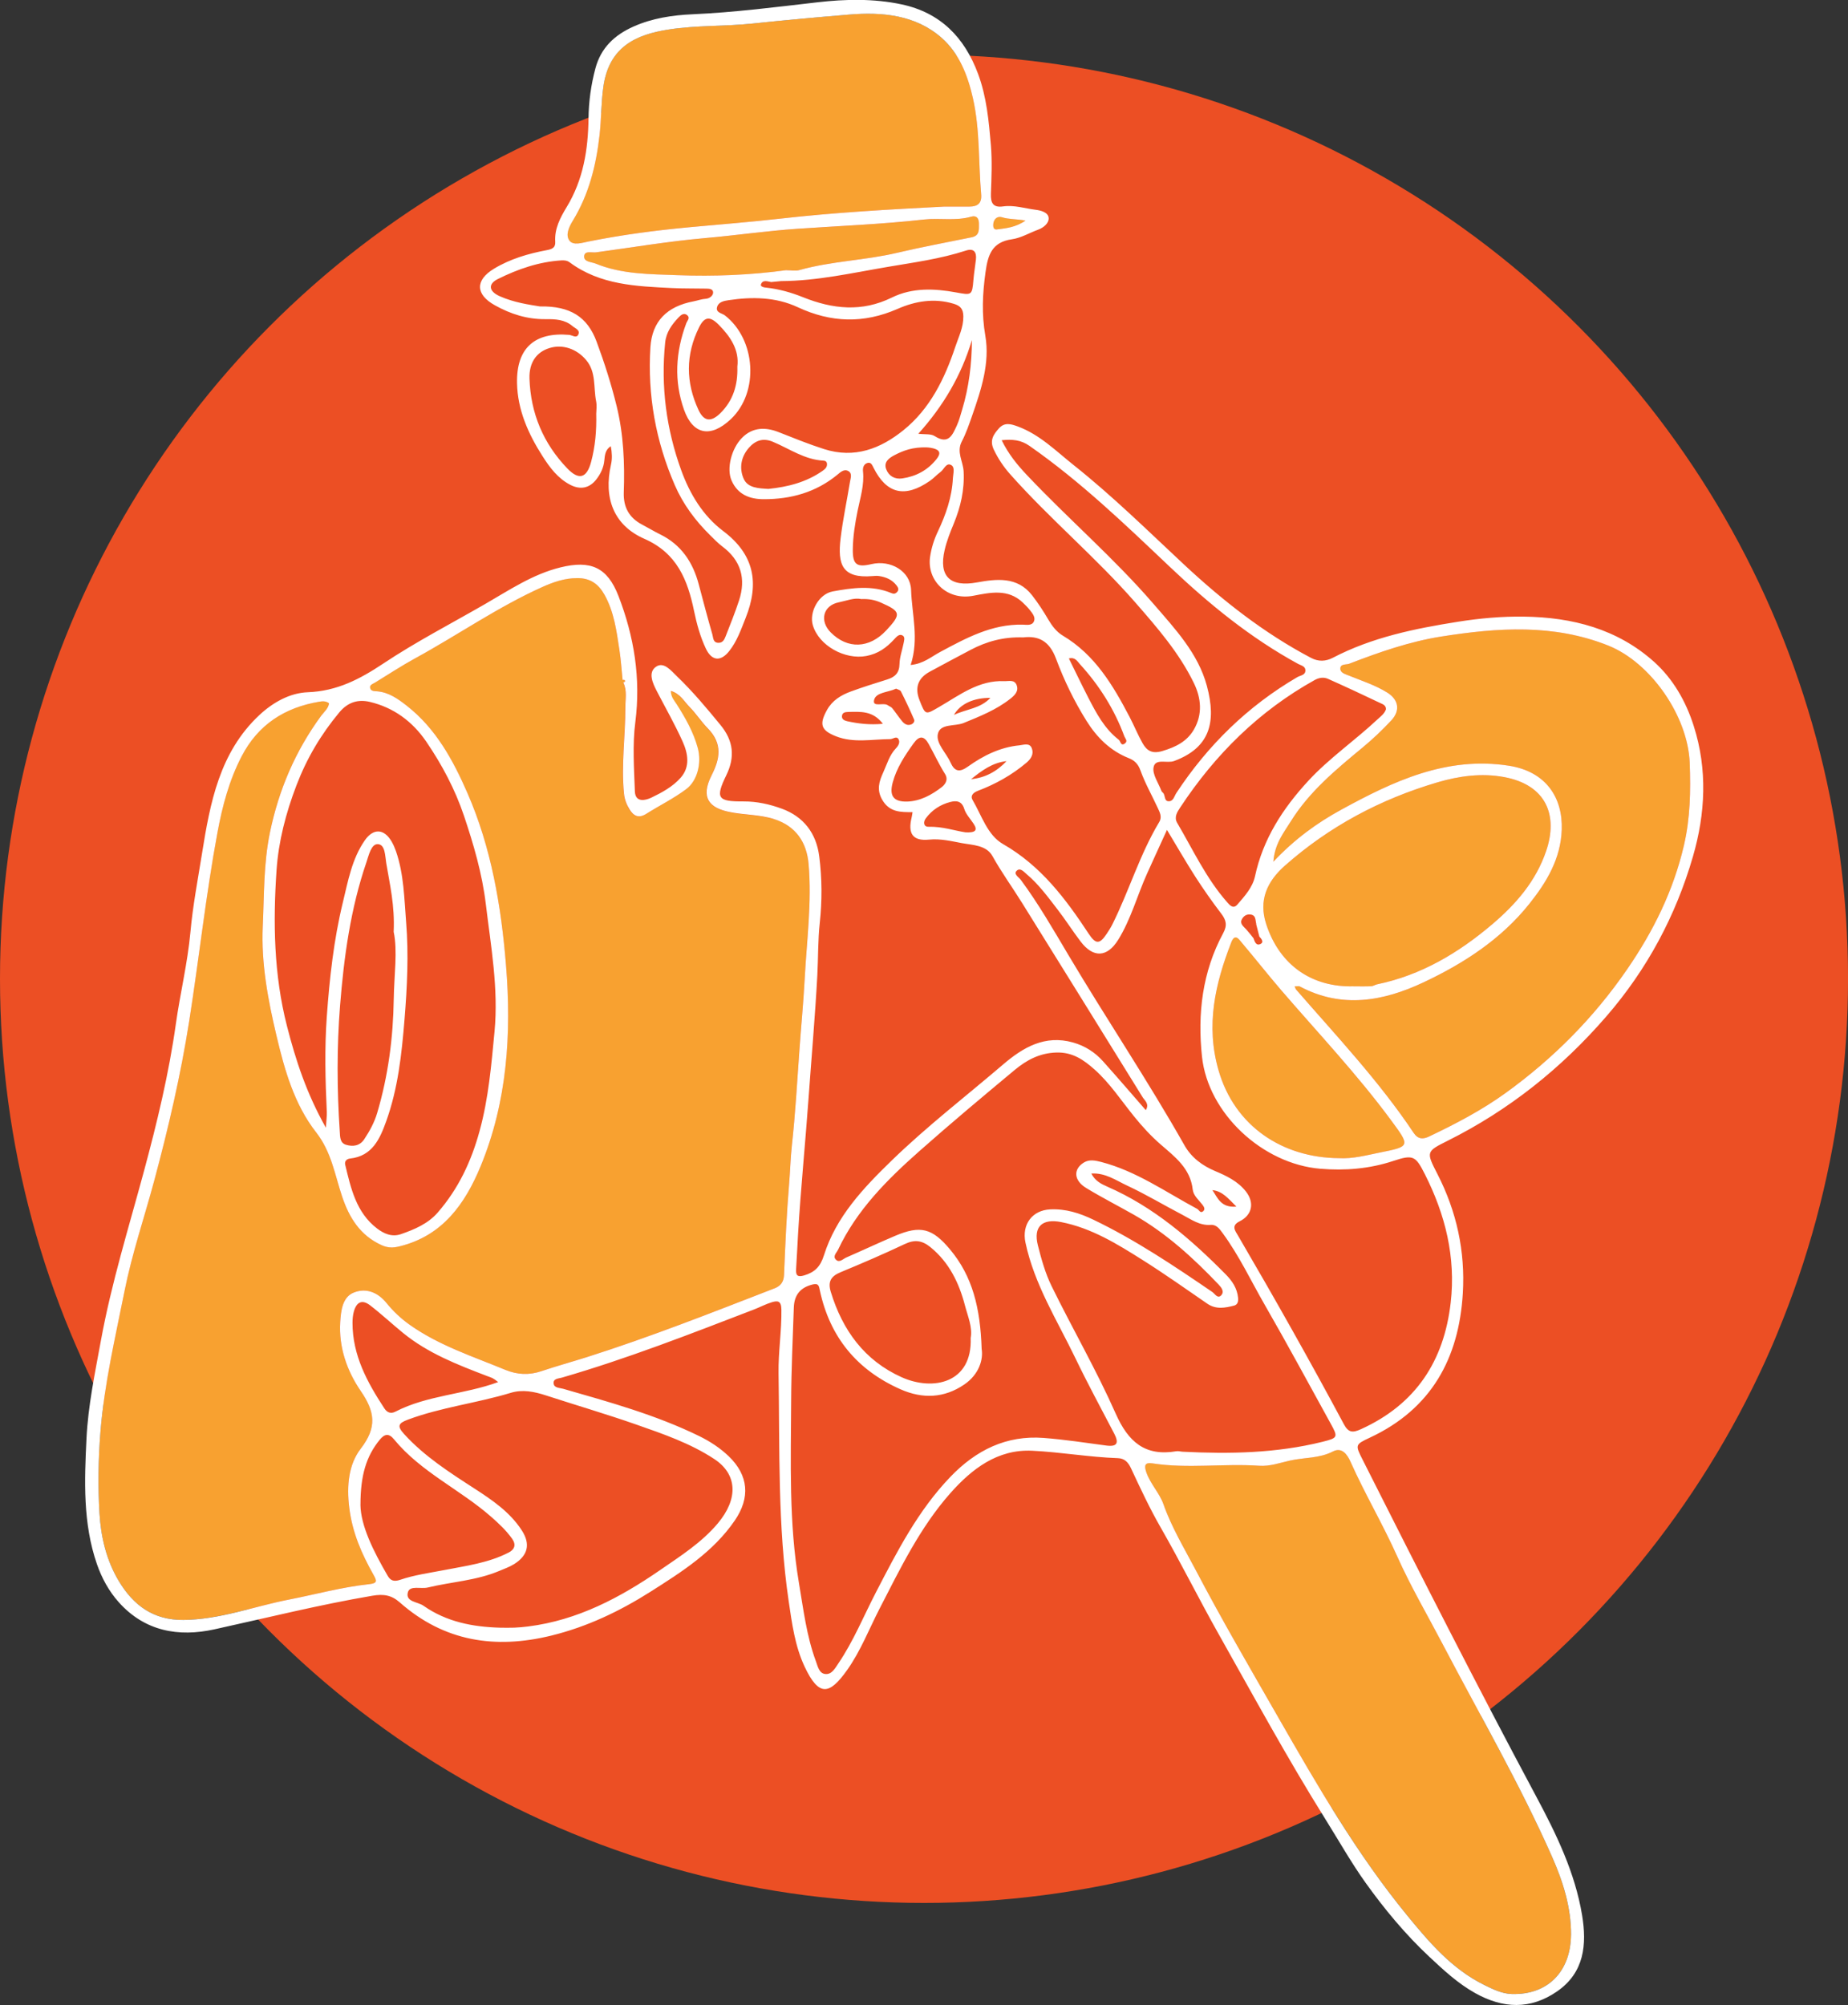 <?xml version="1.0" encoding="UTF-8"?>
<svg xmlns="http://www.w3.org/2000/svg" id="Layer_2" data-name="Layer 2" viewBox="0 0 541.33 587.27">
  <rect x="0" y="0" width="541.33" height="587.27" fill="#333333" stroke="none"/>
  <defs>
    <style>
      .cls-1 {
        fill: #f8a130;
      }

      .cls-2 {
        fill: #fff;
      }

      .cls-3 {
        fill: #ec4f24;
      }
    </style>
  </defs>
  <g id="Layer_2-2" data-name="Layer 2">
    <g>
      <circle class="cls-3" cx="270.67" cy="286.67" r="270.67"></circle>
      <g>
        <path class="cls-1" d="m226.69,239.93c-4.36-1.39-8.9-1.18-13.3-2.13-5.46-1.17-8.42-3.97-5-10.69,2.38-4.67,3.36-9.2-1.12-13.76-1.92-1.96-3.42-4.33-5.35-6.28-1.6-1.62-2.75-3.9-5.47-4.68.05,1.84,1.03,2.82,1.74,3.94,2.54,4,4.87,8.09,6.14,12.72,1.23,4.51-.14,9.68-3.34,12.09-3.69,2.77-7.83,4.79-11.71,7.24-2.35,1.49-3.79.54-4.9-1.26-.86-1.38-1.48-2.86-1.66-4.69-.84-8.41.42-16.76.4-25.13,0-2.47.57-4.99-.6-7.36.18-.11.5-.21.51-.33.03-.45-.29-.51-.66-.42-.3-2.95-.49-5.92-.94-8.85-.84-5.53-1.55-11.11-4.36-16.14-1.76-3.14-4.11-4.89-7.94-4.89-3.73,0-7.04,1.16-10.3,2.62-13.02,5.85-24.72,14.04-37.2,20.86-4.01,2.19-7.84,4.71-11.74,7.1-.62.38-1.61.65-1.49,1.5.16,1.08,1.21,1,2.09,1.08,3.41.29,6.07,2.2,8.63,4.2,8.55,6.67,13.59,15.96,17.78,25.55,7,16.01,9.9,33.13,11.31,50.42,1.64,20.09.37,40.01-7.42,58.89-4.54,11.01-11.14,20.43-23.8,23.51-1.88.46-3.4.48-5.27-.38-6.21-2.84-9.38-7.94-11.47-14.08-2.18-6.44-3.14-13.16-7.65-18.93-6.42-8.2-9.27-18.33-11.63-28.34-2.48-10.5-4.51-21.11-4.01-32.06.42-9.17.21-18.3,2.1-27.44,2.6-12.54,7.45-23.87,14.97-34.14.86-1.17,2.11-2.11,2.34-3.69-.94-.72-1.95-.62-2.9-.46-10.1,1.71-17.86,6.69-22.69,15.97-3.68,7.07-5.68,14.72-7.1,22.39-3.39,18.28-5.38,36.8-8.27,55.18-2.48,15.76-6.08,31.21-10.2,46.57-2.91,10.86-6.56,21.53-8.76,32.58-2.72,13.63-5.91,27.15-7.03,41.09-.64,8-.76,16-.29,23.92.41,6.84,1.98,13.68,5.64,19.8,4.3,7.19,10.18,11.49,18.9,11.42,10.68-.08,20.59-3.93,30.88-5.94,7.86-1.53,15.6-3.68,23.58-4.53,2.5-.27,2.25-.99,1.25-2.76-3.46-6.14-6.2-12.37-7.09-19.66-.79-6.45-.19-12.65,3.37-17.27,4.83-6.27,4.17-10.8-.01-16.9-4.01-5.84-6.46-12.79-6-20.17.2-3.28.62-7.36,4.03-8.68,3.44-1.34,6.88-.19,9.56,3.13,1.9,2.35,4.17,4.5,6.75,6.33,8.58,6.08,18.47,9.26,28.03,13.21,3.46,1.43,6.98,1.61,10.61.37,4.34-1.47,8.77-2.68,13.14-4.06,18.66-5.91,36.84-13.11,55.08-20.18,1.76-.68,2.71-1.82,2.8-3.93.37-8.94.75-17.88,1.5-26.79.31-3.72.4-7.46.8-11.14,1.01-9.24,1.54-18.51,2.2-27.77.5-7.05,1.18-14.08,1.56-21.15.6-11.19,2.12-22.37,1.13-33.57-.55-6.14-3.59-11.02-10.11-13.09Z"></path>
        <path class="cls-1" d="m422.55,481.45c-4.45-8.5-9.33-16.81-13.24-25.56-4.22-9.46-9.51-18.35-13.72-27.8-.93-2.1-2.53-4.34-5.12-2.99-4.01,2.07-8.39,1.73-12.56,2.66-2.98.67-5.93,1.75-9.05,1.53-10.42-.72-20.89.91-31.29-.7-2.14-.33-2.5.54-1.78,2.61,1.19,3.43,3.87,6.08,5.01,9.33,2.41,6.86,6.17,13.03,9.49,19.36,7.63,14.53,15.91,28.73,24.08,42.98,11.5,20.06,23.07,40.08,37.78,58.05,6.51,7.95,13.16,15.77,22.64,20.44,2.56,1.26,5.17,2.55,8.03,2.64,10.5.33,17.27-6.51,17.37-17.34.03-8.1-2.37-15.64-5.6-22.94-9.47-21.38-21.22-41.59-32.05-62.28Z"></path>
        <path class="cls-1" d="m494.96,223.4c-.53-13.58-11.33-29.32-23.88-34.33-16.03-6.39-32.36-5.23-48.79-2.65-9.35,1.47-18.26,4.59-27.06,7.98-.91.35-2.64-.05-2.61,1.47.02,1.22,1.45,1.57,2.49,1.99,3.81,1.55,7.77,2.8,11.28,5,3.35,2.1,3.82,5.29,1.17,8.13-2.64,2.83-5.44,5.49-8.44,7.97-7.77,6.43-15.57,12.87-20.99,21.58-2.07,3.34-4.71,6.49-5.13,11.84,6.26-6.63,12.78-11.35,19.84-15.21,15.3-8.37,30.93-15.76,49.19-12.9,10.91,1.71,15.77,9.43,15.45,18.71-.29,8.53-4.43,15.39-9.47,21.71-8.28,10.39-19.22,17.48-31.06,23.05-11.77,5.53-23.92,7.74-36.22,1.17-.29-.15-.73-.02-1.49-.02.2.44.25.71.4.89,11.89,13.68,24.36,26.89,34.47,42.03,1.28,1.91,2.79,1.87,4.52,1.04,7.79-3.71,15.44-7.7,22.45-12.77,13.88-10.04,25.75-21.96,35.54-36.18,7.74-11.24,13.57-23.08,16.65-36.32,1.86-7.97,2-16,1.69-24.19Z"></path>
        <path class="cls-1" d="m285.01,28.88c-1.52-6.79-4.02-13.24-9.21-17.81-7.66-6.75-17.44-7.6-27.04-6.81-9.44.78-18.9,1.64-28.34,2.63-8.12.85-16.4.48-24.54,1.74-9.52,1.47-17.53,5-19.16,16.86-.65,4.68-.58,9.37-1.1,14.03-1.01,8.97-3.13,17.4-7.82,25.09-1.19,1.95-2.21,4.22-1.01,5.84,1.14,1.54,3.71.65,5.6.27,9.85-1.97,19.79-3.28,29.79-4.2,8.78-.8,17.58-1.5,26.32-2.49,15.95-1.8,31.93-2.71,47.94-3.52,2.5,0,5,0,7.51,0,2.38,0,3.69-.94,3.46-3.58-.82-9.34-.32-18.79-2.39-28.04Z"></path>
        <path class="cls-1" d="m396.42,288.88c1.75,0,3.5.05,5.25-.03.58-.03,1.13-.44,1.72-.56,12.9-2.67,23.83-9.19,33.71-17.58,6.93-5.88,12.79-12.61,15.8-21.47,3.59-10.57-.07-19.4-12.39-21.66-6.58-1.21-13.14-.3-19.49,1.57-16.63,4.91-31.63,12.87-44.66,24.4-5.21,4.61-7.74,10.11-5.47,17.1,3.95,12.16,13.54,18.55,25.52,18.22Z"></path>
        <path class="cls-1" d="m392.14,339.21c4.13.24,8.1-.85,12.08-1.65,8.96-1.79,8.87-1.84,3.22-9.5-9.89-13.41-21.34-25.5-32.19-38.1-3.91-4.55-7.62-9.28-11.5-13.86-.86-1.02-2-2.87-3.09-.05-4.71,12.11-7.5,24.22-3.73,37.38,4.72,16.48,18.8,25.65,35.2,25.78Z"></path>
        <path class="cls-1" d="m284.47,63.48c-4.53,1.31-9.18.31-13.74.82-12.31,1.39-24.71,1.87-37.05,2.71-9.08.62-18.05,1.94-27.09,2.73-10.7.94-21.33,2.74-31.98,4.18-1.26.17-3.35-.58-3.49,1.1-.14,1.75,2.07,1.66,3.41,2.21,7.67,3.14,15.81,3.06,23.85,3.37,10.81.42,21.62-.05,31.96-1.46,1.55,0,2.74.25,3.78-.04,9.41-2.65,19.25-2.84,28.73-5.08,7.23-1.71,14.54-3.04,21.82-4.54,2.37-.49,2.09-2.32,2.1-4.03,0-1.58-.76-2.44-2.29-1.99Z"></path>
        <path class="cls-1" d="m290.96,65.58c-.09.79.08,1.73,1.02,1.61,2.69-.36,5.48-.57,8.41-2.59-2.78-.49-4.84-.33-6.84-.96-1.3-.41-2.4.41-2.58,1.95Z"></path>
      </g>
      <path class="cls-2" d="m335.63,325.15c1.13-1.84-.29-2.77-.94-3.82-11.74-18.97-23.5-37.93-35.29-56.87-2.86-4.6-6.04-8.98-8.69-13.74-1.79-3.21-5.77-3.19-8.94-3.78-3.12-.58-6.23-1.36-9.6-1.03-4.82.48-6.29-1.75-5.12-6.52.11-.45.16-.91.26-1.52-3.45-.01-6.68.08-8.83-3.54-1.76-2.96-.96-5.46.21-8.02,1.12-2.44,1.82-5.13,3.77-7.16.7-.73,1.31-1.79.7-2.72-.61-.93-1.59.05-2.4.05-5.32.02-10.73,1.21-15.9-.84-4.41-1.74-4.93-3.53-2.61-7.7,1.56-2.81,4.11-4.35,6.96-5.4,3.51-1.29,7.09-2.41,10.67-3.53,2.27-.71,3.56-1.9,3.61-4.52.03-1.96.75-3.92,1.15-5.88.17-.85.56-1.98-.19-2.45-1.03-.64-1.84.35-2.52,1.08-2.24,2.44-4.7,4.24-8.17,4.89-6.25,1.17-13.86-2.99-15.66-9-1.15-3.86,1.74-9.16,5.82-9.91,5.72-1.05,11.53-1.88,17.19.49.63.26,1.11.26,1.64-.29.75-.77.24-1.47-.15-1.98-1.28-1.67-3.11-2.44-5.15-2.73-.61-.09-1.25-.03-1.87.02-8.92.74-10.26-3.43-9.35-11.04.67-5.55,1.85-11.04,2.75-16.56.17-1.06.72-2.43-.41-3.12-1.28-.79-2.36.27-3.32,1.06-6.26,5.13-13.56,7.15-21.51,7.14-4.15,0-7.65-1.37-9.44-5.46-1.55-3.52-.03-9.37,3.03-12.49,3.18-3.25,7.03-3.16,10.74-1.7,4.41,1.74,8.79,3.52,13.32,4.97,8.94,2.86,16.54-.12,23.24-5.52,7.82-6.3,12.1-15.1,15.22-24.48.97-2.91,2.38-5.64,2.34-8.88-.03-2.2-.9-3.09-2.83-3.68-5.69-1.73-11.27-.77-16.41,1.49-9.96,4.37-19.5,4.07-29.28-.49-6.39-2.98-13.32-3.09-20.23-2.05-1.29.19-2.93.47-3.37,1.95-.52,1.71,1.37,1.82,2.26,2.5,9.08,7.02,10.13,22.5,1.74,30.4-6,5.65-11.13,4.45-13.69-2.73-2.99-8.39-2.5-16.95.63-25.32.29-.78,1.2-1.57.35-2.35-.98-.89-1.93-.11-2.59.6-1.97,2.09-3.62,4.31-3.93,7.38-1.31,12.87.35,25.42,4.74,37.48,2.49,6.83,6.32,13.23,12.24,17.69,9.14,6.87,10.66,15.27,6.6,25.46-1.35,3.38-2.51,6.79-4.79,9.68-2.49,3.18-5.13,2.98-6.87-.7-1.65-3.49-2.67-7.22-3.45-10.99-1.88-9.11-4.97-16.95-14.56-21.16-8.99-3.95-12-11.95-9.77-21.77.39-1.72.29-3.44-.06-5.36-1.65,1.04-1.75,2.68-1.9,4.18-.2,2.09-1.06,3.86-2.28,5.47-2.07,2.72-4.8,3.2-7.79,1.62-3.58-1.89-5.9-5.01-7.99-8.28-4.2-6.55-7.36-13.6-7.51-21.48-.2-10.24,5.17-14.98,15.27-14.11.9.08,2.13,1.09,2.68-.09.62-1.34-.93-1.82-1.73-2.5-2.27-1.93-5.05-2.04-7.82-2.01-5.38.07-10.29-1.49-14.93-4.09-5.63-3.15-5.79-7.31-.23-10.68,4.74-2.87,10.05-4.43,15.46-5.44,1.66-.31,2.6-.76,2.49-2.49-.24-3.82,1.49-7.06,3.34-10.11,4.89-8.04,6.3-16.87,6.41-26.03.06-4.97.74-9.82,2.02-14.61,1.6-6,5.57-9.76,11.13-12.24,5.56-2.48,11.45-3.35,17.38-3.61,12.26-.55,24.39-2.11,36.56-3.51,8.14-.94,16.5-1.12,24.65.62,11.36,2.43,18.41,9.67,22.38,20.37,2.5,6.74,3.14,13.78,3.74,20.8.4,4.74.19,9.54.01,14.31-.1,2.71.67,4.1,3.57,3.69,3.26-.46,6.39.6,9.57.99,1.43.17,3.68.73,3.78,2.41.09,1.48-1.42,2.8-3.08,3.41-2.57.94-5.04,2.44-7.68,2.81-5.85.84-7.04,4.54-7.74,9.65-.87,6.28-1.16,12.25-.05,18.64,1.37,7.92-1.21,15.77-3.85,23.33-.9,2.58-1.79,5.2-3.05,7.61-1.61,3.09.39,5.86.54,8.75.28,5.48-.88,10.42-2.91,15.36-1.03,2.49-2.03,4.99-2.65,7.67-1.79,7.7,1.57,10.93,9.44,9.5,5.75-1.04,11.84-1.79,16.17,3.76,1.75,2.25,3.32,4.66,4.76,7.12,1.11,1.89,2.44,3.62,4.23,4.69,9.44,5.62,14.73,14.57,19.6,23.88,1.32,2.52,2.38,5.17,3.78,7.64,1.26,2.22,2.81,3.18,5.82,2.28,3.9-1.16,7.18-2.79,9.21-6.28,2.6-4.48,2.14-9.22-.01-13.63-4.31-8.85-10.69-16.19-17.14-23.58-11.52-13.18-24.97-24.42-36.58-37.47-1.96-2.2-3.58-4.58-4.87-7.29-1.31-2.74-.11-4.47,1.51-6.27,1.63-1.81,3.5-1.27,5.46-.55,6.47,2.37,11.25,7.23,16.46,11.37,11.35,9.02,21.67,19.19,32.26,29.07,11.33,10.56,23.45,20.11,37.23,27.36,2.16,1.14,4.3,1.05,6.39-.04,11.49-5.99,23.95-8.53,36.6-10.54,6.42-1.02,12.83-1.6,19.32-1.51,14.2.18,27.41,3.6,38.17,13.24,5.56,4.99,9.32,11.55,11.62,18.79,4.07,12.76,3.42,25.64-.23,38.22-5.04,17.37-13.42,33.05-25.38,46.85-13.16,15.19-28.48,27.42-46.43,36.39-6.34,3.17-6.41,3.22-3.05,9.75,5.64,10.98,8.18,22.67,7.45,34.93-1.14,19.11-9.26,33.92-27.24,42.3-4.36,2.03-4.3,2.14-2.1,6.49,16.66,33.05,33.41,66.04,50.87,98.67,5.86,10.94,11.33,22.22,13.4,34.66,1.43,8.61.69,16.83-7.33,22.37-7.83,5.4-15.86,5.04-24.02.47-5.09-2.85-9.26-6.75-13.47-10.69-6.97-6.52-13.09-13.92-18.55-21.54-4.24-5.92-7.93-12.47-11.85-18.74-11.08-17.71-21.03-36.05-31.28-54.24-5.8-10.29-11.04-20.87-16.92-31.11-3.23-5.62-5.98-11.53-8.73-17.41-.86-1.84-1.93-2.86-3.87-2.93-8.39-.29-16.7-1.77-25.05-2.17-10.13-.49-17.66,5.28-24.04,12.5-8.83,9.99-14.6,21.98-20.63,33.67-3.11,6.03-5.59,12.48-9.51,18.01-5.18,7.32-8.29,8.01-12.51-.99-2.81-6-3.68-12.58-4.64-19.09-3.26-22.17-2.62-44.5-2.97-66.8-.1-6.26.92-12.4.83-18.64-.04-2.59-1.08-2.66-2.77-2.16-1.79.53-3.46,1.44-5.2,2.11-18.6,7.16-37.17,14.42-56.34,19.98-.99.29-2.61.25-2.4,1.76.17,1.28,1.71,1.21,2.75,1.5,13.54,3.89,27.14,7.63,39.86,13.85,3.15,1.54,6.1,3.46,8.65,5.9,5.86,5.62,6.37,12.16,1.79,18.84-6.32,9.22-15.51,15.03-24.63,20.82-9.01,5.72-18.59,10.3-29.09,12.88-16.45,4.04-31.41,1.75-44.39-9.7-2.42-2.14-4.71-2.54-8.06-1.97-15.57,2.65-30.87,6.47-46.28,9.85-10.47,2.3-20.38.6-28.03-7.99-2.89-3.25-4.95-7.06-6.35-11.09-4.16-11.97-3.67-24.47-3.07-36.81.47-9.63,2.48-19.14,4.22-28.67,3.08-16.86,8.17-33.16,12.62-49.65,3.83-14.2,7.29-28.5,9.34-43.11,1.26-8.97,3.44-17.83,4.26-26.82.71-7.8,2.18-15.47,3.41-23.15,2.36-14.73,5.1-29.57,16.79-40.49,3.97-3.71,8.92-6.49,14.19-6.69,8.53-.32,15.23-3.82,22.11-8.4,9.55-6.36,19.81-11.66,29.77-17.4,7.12-4.1,13.98-8.76,22.11-10.76,8.82-2.17,13.74-.11,17.02,8.38,4.57,11.83,6.58,24.08,4.93,36.94-.86,6.65-.37,13.51-.13,20.26.12,3.43,3.18,2.64,4.81,1.86,3.12-1.5,6.32-3.23,8.64-5.88,2.82-3.23,2.09-7.12.53-10.58-2.25-5.01-4.99-9.79-7.52-14.68-1.23-2.37-2.66-5.46-.35-7.15,2.33-1.7,4.44,1.04,6.24,2.77,4.62,4.43,8.7,9.32,12.75,14.26,3.79,4.61,4.27,9.34,1.71,14.63-3.29,6.78-2.63,7.78,5.02,7.73,3.89-.02,7.64.82,11.2,2.12,6.44,2.35,10.12,7.23,10.98,13.99.82,6.46.85,12.96.15,19.46-.55,5.07-.44,10.19-.71,15.27-.65,12.03-1.71,24.03-2.57,36.04-.95,13.23-2.28,26.43-3.07,39.68-.21,3.46-.35,6.93-.58,10.39-.13,1.88.41,2.45,2.36,1.87,3.07-.92,4.73-2.5,5.79-5.87,3.56-11.31,11.52-19.69,19.82-27.75,10.34-10.04,21.76-18.83,32.69-28.18,5.84-4.99,12.24-8.74,20.46-6.42,3.46.98,6.41,2.84,8.78,5.5,4.2,4.68,8.29,9.46,12.51,14.29Zm31.54-50.39c.37,1.04.78,2.42,2.16,1.67.93-.5.19-1.49-.43-2.12-.3-1.18-.61-2.37-.91-3.55v-.17c-.3-1.13-.02-2.6-1.82-2.76-1.17-.1-1.97.6-2.4,1.43-.68,1.32.52,2.09,1.29,2.95.74.82,1.41,1.7,2.11,2.56ZM224.55,84.26c3.69.4,7.28,1.43,10.67,2.79,8.73,3.5,17.26,4.41,26.05.09,5.98-2.94,12.46-2.66,18.82-1.49,4.53.83,4.68.93,5.06-3.72.16-1.96.5-3.9.72-5.86.26-2.25-.61-3.44-2.95-2.67-7.46,2.43-15.2,3.46-22.89,4.77-10.36,1.76-20.64,4.11-31.23,4.16l-.21.02c-.9.09-1.79.18-2.69.26-1.12-.18-2.51-.78-3.01.73-.2.6.92.89,1.66.92Zm-42.17,114.94c-.3-2.95-.49-5.92-.94-8.85-.84-5.53-1.55-11.11-4.36-16.14-1.76-3.14-4.11-4.89-7.94-4.89-3.73,0-7.04,1.16-10.3,2.62-13.02,5.85-24.72,14.04-37.2,20.86-4.01,2.19-7.84,4.71-11.74,7.1-.62.38-1.61.65-1.49,1.5.16,1.08,1.21,1,2.09,1.08,3.41.29,6.07,2.2,8.63,4.2,8.55,6.67,13.59,15.96,17.78,25.55,7,16.01,9.9,33.13,11.31,50.42,1.64,20.09.37,40.01-7.42,58.89-4.54,11.01-11.14,20.43-23.8,23.51-1.88.46-3.4.48-5.27-.38-6.21-2.84-9.38-7.94-11.47-14.08-2.18-6.44-3.14-13.16-7.65-18.93-6.42-8.2-9.27-18.33-11.63-28.34-2.48-10.5-4.51-21.11-4.01-32.06.42-9.17.21-18.3,2.1-27.44,2.6-12.54,7.45-23.87,14.97-34.14.86-1.17,2.11-2.11,2.34-3.69-.94-.72-1.95-.62-2.9-.46-10.1,1.71-17.86,6.69-22.69,15.97-3.68,7.07-5.68,14.72-7.1,22.39-3.39,18.28-5.38,36.8-8.27,55.18-2.48,15.76-6.08,31.21-10.2,46.57-2.91,10.86-6.56,21.53-8.76,32.58-2.72,13.63-5.91,27.15-7.03,41.09-.64,8-.76,16-.29,23.92.41,6.84,1.98,13.68,5.64,19.8,4.3,7.19,10.18,11.49,18.9,11.42,10.68-.08,20.59-3.93,30.88-5.94,7.86-1.53,15.6-3.68,23.58-4.53,2.5-.27,2.25-.99,1.25-2.76-3.46-6.14-6.2-12.37-7.09-19.66-.79-6.45-.19-12.65,3.37-17.27,4.83-6.27,4.17-10.8-.01-16.9-4.01-5.84-6.46-12.79-6-20.17.2-3.28.62-7.36,4.03-8.68,3.44-1.34,6.88-.19,9.56,3.13,1.9,2.35,4.17,4.5,6.75,6.33,8.58,6.08,18.47,9.26,28.03,13.21,3.46,1.43,6.98,1.61,10.61.37,4.34-1.47,8.77-2.68,13.14-4.06,18.66-5.91,36.84-13.11,55.08-20.18,1.76-.68,2.71-1.82,2.8-3.93.37-8.94.75-17.88,1.5-26.79.31-3.72.4-7.46.8-11.14,1.01-9.24,1.54-18.51,2.2-27.77.5-7.05,1.18-14.08,1.56-21.15.6-11.19,2.12-22.37,1.13-33.57-.55-6.14-3.59-11.02-10.11-13.09-4.36-1.39-8.9-1.18-13.3-2.13-5.46-1.17-8.42-3.97-5-10.69,2.38-4.67,3.36-9.2-1.12-13.76-1.92-1.96-3.42-4.33-5.35-6.28-1.6-1.62-2.75-3.9-5.47-4.68.05,1.84,1.03,2.82,1.74,3.94,2.54,4,4.87,8.09,6.14,12.72,1.23,4.51-.14,9.68-3.34,12.09-3.69,2.77-7.83,4.79-11.71,7.24-2.35,1.49-3.79.54-4.9-1.26-.86-1.38-1.48-2.86-1.66-4.69-.84-8.41.42-16.76.4-25.13,0-2.47.57-4.99-.6-7.36.18-.11.5-.21.51-.33.03-.45-.29-.51-.66-.42Zm277.82,367.48c.03-8.1-2.37-15.64-5.6-22.94-9.47-21.38-21.22-41.59-32.05-62.28-4.45-8.5-9.33-16.81-13.24-25.56-4.22-9.46-9.51-18.35-13.72-27.8-.93-2.1-2.53-4.34-5.12-2.99-4.01,2.07-8.39,1.73-12.56,2.66-2.98.67-5.93,1.75-9.05,1.53-10.42-.72-20.89.91-31.29-.7-2.14-.33-2.5.54-1.78,2.61,1.19,3.43,3.87,6.08,5.01,9.33,2.41,6.86,6.17,13.03,9.49,19.36,7.63,14.53,15.91,28.73,24.08,42.98,11.5,20.06,23.07,40.08,37.78,58.05,6.51,7.95,13.16,15.77,22.64,20.44,2.56,1.26,5.17,2.55,8.03,2.64,10.5.33,17.27-6.51,17.37-17.34Zm-80.96-277.78c.2.44.25.71.4.89,11.89,13.68,24.36,26.89,34.47,42.03,1.28,1.91,2.79,1.87,4.52,1.04,7.79-3.71,15.44-7.7,22.45-12.77,13.88-10.04,25.75-21.96,35.54-36.18,7.74-11.24,13.57-23.08,16.65-36.32,1.86-7.97,2-16,1.69-24.19-.53-13.58-11.33-29.32-23.88-34.33-16.03-6.39-32.36-5.23-48.79-2.65-9.35,1.47-18.26,4.59-27.06,7.98-.91.35-2.64-.05-2.61,1.47.02,1.22,1.45,1.57,2.49,1.99,3.81,1.55,7.77,2.8,11.28,5,3.35,2.1,3.82,5.29,1.17,8.13-2.64,2.83-5.44,5.49-8.44,7.97-7.77,6.43-15.57,12.87-20.99,21.58-2.07,3.34-4.71,6.49-5.13,11.84,6.26-6.63,12.78-11.35,19.84-15.21,15.3-8.37,30.93-15.76,49.19-12.9,10.91,1.71,15.77,9.43,15.45,18.71-.29,8.53-4.43,15.39-9.47,21.71-8.28,10.39-19.22,17.48-31.06,23.05-11.77,5.53-23.92,7.74-36.22,1.17-.29-.15-.73-.02-1.49-.02Zm-91.7,106.13c.54,3.04-.68,7.48-5.09,10.48-5.89,4.02-12.23,4.24-18.65,1.4-12.74-5.63-20.68-15.24-23.63-28.9-.26-1.18-.28-2.23-2.01-1.83-3.59.83-5.5,2.97-5.63,6.77-.31,9.12-.74,18.24-.78,27.37-.08,17.8-.71,35.62,2.28,53.31,1.31,7.72,2.22,15.51,4.96,22.91.55,1.49.93,3.54,2.71,3.75,1.91.23,2.87-1.6,3.86-3.07,4.44-6.54,7.4-13.85,11.01-20.82,6.21-11.99,12.35-24.01,21.87-33.9,7.49-7.78,16.33-12.18,27.27-11.35,6.14.47,12.25,1.41,18.36,2.23,3.42.45,3.63-.95,2.29-3.54-3.81-7.32-7.75-14.56-11.32-21.99-5.34-11.1-12.05-21.61-14.66-33.93-1.12-5.28,1.97-9.46,7.26-9.71,4.55-.21,8.63,1.1,12.61,3.01,12.33,5.92,23.64,13.52,34.9,21.21.74.51,1.6,2.19,2.7.8.76-.97-.03-2.11-.86-2.98-7.44-7.81-15.36-15.06-24.8-20.44-4.67-2.65-9.47-5.09-14.05-7.88-3.62-2.21-3.81-5.5-.63-7.45,1.56-.96,3.29-.61,5.04-.16,10.31,2.67,18.91,8.81,28.11,13.73.59.31.94,1.44,1.78.71.71-.62.2-1.38-.27-1.98-1.08-1.37-2.59-2.62-2.79-4.38-.7-6.22-5.19-9.55-9.42-13.23-2.82-2.45-5.36-5.22-7.73-8.15-3.78-4.66-7.08-9.74-11.59-13.76-3.17-2.83-6.45-5.15-11.25-4.99-4.9.16-8.69,2.23-12.16,5.11-9.42,7.84-18.82,15.71-28,23.84-9.39,8.32-18.24,17.16-23.71,28.75-.46.97-1.67,1.95-.66,2.97,1.02,1.02,2.07-.21,3.03-.63,4.8-2.09,9.53-4.32,14.35-6.36,7.42-3.14,10.86-2.23,16.08,4.03,6.53,7.82,8.84,17.05,9.23,29.06Zm-11.1-334.52c2.5,0,5,0,7.51,0,2.38,0,3.69-.94,3.46-3.58-.82-9.34-.32-18.79-2.39-28.04-1.52-6.79-4.02-13.24-9.21-17.81-7.66-6.75-17.44-7.6-27.04-6.81-9.44.78-18.9,1.64-28.34,2.63-8.12.85-16.4.48-24.54,1.74-9.52,1.47-17.53,5-19.16,16.86-.65,4.68-.58,9.37-1.1,14.03-1.01,8.97-3.13,17.4-7.82,25.09-1.19,1.95-2.21,4.22-1.01,5.84,1.14,1.54,3.71.65,5.6.27,9.85-1.97,19.79-3.28,29.79-4.2,8.78-.8,17.58-1.5,26.32-2.49,15.95-1.8,31.93-2.71,47.94-3.52Zm65.41,182.53c-2.14,4.69-4.02,8.77-5.86,12.86-2.89,6.42-4.7,13.32-8.44,19.35-3.22,5.18-7.28,5.39-10.99.53-2.35-3.08-4.42-6.37-6.79-9.43-2.78-3.6-5.47-7.3-8.98-10.27-.91-.77-1.97-2.1-3.03-.99-.91.94.74,1.9,1.26,2.61,5.19,7.01,9.52,14.57,13.96,22.04,11.11,18.69,23.25,36.74,33.96,55.67,2.05,3.63,5.22,5.98,9.01,7.58,3.36,1.41,6.64,2.99,8.97,5.93,2.62,3.31,1.9,6.95-1.8,8.79-2.58,1.28-1.3,2.77-.45,4.22,10.65,18.22,21.03,36.6,30.99,55.21,1.36,2.55,2.63,2.52,5.02,1.44,16.01-7.27,24.31-19.91,26.27-37.07,1.52-13.32-1.57-25.73-7.55-37.57-2.74-5.42-3.44-5.85-9.28-3.91-6.98,2.31-14.08,2.88-21.38,2.28-16.86-1.4-32.84-16.16-34.64-32.79-1.36-12.58.09-24.9,6.22-36.24,1.24-2.3.85-3.81-.6-5.71-2.64-3.46-5.15-7.03-7.51-10.69-2.81-4.37-5.39-8.88-8.37-13.81Zm-246.39,87.26c.14-2.27.32-3.45.27-4.61-.44-9.32-.67-18.61,0-27.97.81-11.26,2.03-22.41,4.69-33.37,1.53-6.29,2.65-12.78,6.46-18.25,2.53-3.62,5.71-3.39,7.89.47.49.86.89,1.79,1.22,2.73,2.33,6.74,2.42,13.85,2.98,20.82.76,9.45.3,18.91-.47,28.41-.83,10.21-1.91,20.29-5.39,29.93-1.83,5.08-4.05,10.15-10.56,10.86-1.03.11-1.67.81-1.43,1.81,1.67,6.94,3.22,14.01,9.34,18.68,1.98,1.51,4.34,2.58,6.97,1.66,4.01-1.39,7.95-3.06,10.79-6.33,6.05-6.96,9.83-14.94,12.29-23.98,2.62-9.59,3.42-19.28,4.35-29.01,1.2-12.58-1.06-24.97-2.55-37.37-1.06-8.85-3.56-17.42-6.4-25.86-2.62-7.78-6.45-14.97-11.06-21.73-4.03-5.9-9.57-9.98-16.54-11.62-3.33-.78-6.36,0-8.94,3.11-5.37,6.47-9.47,13.35-12.53,21.34-3.12,8.15-5.26,16.46-5.83,24.85-1.04,15.25-.81,30.56,3.05,45.63,2.57,10.04,5.73,19.73,11.41,29.8Zm51.07,146.43c1.38,0,2.75.05,4.13-.01,1.37-.06,2.75-.18,4.11-.36,14.45-1.83,26.89-8.44,38.63-16.53,5.95-4.1,12.13-8.02,16.86-13.65,6.05-7.21,5.77-14.37-1.03-18.85-7.02-4.62-14.98-7.35-22.85-10.1-8.75-3.06-17.66-5.67-26.48-8.54-3.39-1.1-6.83-1.8-10.28-.75-9.94,3.02-20.34,4.21-30.12,7.85-2.9,1.08-3.21,1.93-1.12,4.23,5.92,6.5,13.23,11.19,20.52,15.9,5.27,3.41,10.47,6.93,13.95,12.31,2.61,4.03,1.79,7.34-2.24,9.87-1.35.84-2.9,1.39-4.38,2.01-6.71,2.83-14,3.18-20.97,4.86-1.99.48-5.22-.7-5.78,1.38-.77,2.86,2.88,2.76,4.57,3.95,6.73,4.73,14.44,6.21,22.48,6.43Zm173.15-133.02c1.1,2.16,2.87,3.06,4.69,3.85,13.55,5.91,24.48,15.36,34.72,25.73,1.84,1.87,3.29,3.98,3.58,6.82.13,1.3-.29,2.05-1.17,2.28-2.64.68-5.3,1.2-7.85-.56-6.27-4.32-12.5-8.72-18.93-12.78-7.47-4.71-15-9.38-23.88-11.12-5.56-1.09-8.2,1.33-6.82,6.81,1.03,4.08,2.19,8.22,4.03,11.97,6.13,12.49,13.12,24.58,18.75,37.28,3.68,8.3,8.57,12.62,17.79,11.06.6-.1,1.24.11,1.87.14,13.75.69,27.44.44,40.9-2.9,4.57-1.14,4.63-1.35,2.42-5.36-6.4-11.6-12.67-23.26-19.29-34.74-4.05-7.03-7.5-14.42-12.33-21-.9-1.23-1.81-2.57-3.52-2.44-3.24.25-5.68-1.59-8.29-2.95-5.43-2.83-10.69-6-16.23-8.58-3.22-1.5-6.34-3.77-10.44-3.51Zm76.75-54.83c1.75,0,3.5.05,5.25-.03.58-.03,1.13-.44,1.72-.56,12.9-2.67,23.83-9.19,33.71-17.58,6.93-5.88,12.79-12.61,15.8-21.47,3.59-10.57-.07-19.4-12.39-21.66-6.58-1.21-13.14-.3-19.49,1.57-16.63,4.91-31.63,12.87-44.66,24.4-5.21,4.61-7.74,10.11-5.47,17.1,3.95,12.16,13.54,18.55,25.52,18.22Zm-96.63-102.19c-5.89-.21-10.84,1.2-15.51,3.66-3.98,2.09-7.94,4.23-11.9,6.36q-5.24,2.82-3.03,8.39c1.77,4.48,1.68,4.32,5.94,1.84,5.89-3.43,11.47-7.76,18.85-7.44,1.31.06,2.99-.54,3.64,1.13.71,1.84-.59,3.05-1.91,4.08-4.08,3.21-8.83,5.09-13.59,7.04-2.62,1.07-6.96.08-7.58,3.28-.54,2.75,2.44,5.44,3.69,8.24,1.23,2.76,2.68,3.01,5.15,1.24,4.51-3.22,9.45-5.67,15.07-6.21,1.17-.11,2.96-.86,3.62.85.64,1.67-.18,3.07-1.57,4.24-4.25,3.59-9.04,6.27-14.2,8.22-1.61.61-2.23,1.59-1.59,2.67,2.67,4.54,4.35,10.31,8.92,12.93,11.09,6.35,18.34,16,25.11,26.28,2.04,3.1,3.2,3.11,5.21.1.61-.92,1.22-1.85,1.71-2.83,4.92-9.84,8.03-20.52,13.74-30,.92-1.53.12-2.92-.5-4.26-1.67-3.61-3.66-7.11-5-10.84-.69-1.91-1.71-2.92-3.39-3.59-5.46-2.17-9.37-6.06-12.43-10.96-3.59-5.74-6.56-11.87-8.9-18.15-1.96-5.27-5.15-6.78-9.57-6.28Zm92.34,152.52c4.13.24,8.1-.85,12.08-1.65,8.96-1.79,8.87-1.84,3.22-9.5-9.89-13.41-21.34-25.5-32.19-38.1-3.91-4.55-7.62-9.28-11.5-13.86-.86-1.02-2-2.87-3.09-.05-4.71,12.11-7.5,24.22-3.73,37.38,4.72,16.48,18.8,25.65,35.2,25.78ZM158.28,89.75c8.78-.13,13.79,3.05,16.49,10.34,2.28,6.16,4.3,12.46,5.86,18.84,2.03,8.27,2.39,16.77,2.09,25.26-.15,4.36,1.56,7.46,5.39,9.47,1.77.93,3.48,1.97,5.27,2.85,6.17,3.03,9.59,8.16,11.3,14.63,1.3,4.91,2.6,9.83,4,14.71.27.94.16,2.43,1.82,2.42,1.24,0,1.7-.98,2.06-1.9,1.36-3.49,2.77-6.96,3.93-10.51,2.09-6.39.56-11.73-4.93-15.83-1.29-.97-2.42-2.17-3.58-3.31-4.32-4.25-7.89-9.06-10.31-14.63-5.59-12.88-8.02-26.36-7.15-40.36.48-7.64,4.87-12,12.64-13.47,1.19-.23,2.34-.67,3.59-.75,1.06-.07,2.12-.88,2.14-1.79.02-1.23-1.33-1.17-2.28-1.19-3.25-.07-6.51,0-9.75-.16-10.48-.52-21.01-.89-29.96-7.51-.77-.57-1.61-.65-2.48-.59-6.59.41-12.73,2.55-18.56,5.44-2.99,1.48-2.69,3.61.51,5.04,4.2,1.88,8.73,2.5,11.91,3.02Zm247.71,117.97c.01-1.2-.99-1.48-1.7-1.82-5.06-2.41-10.14-4.79-15.27-7.07-1.27-.56-2.62-.38-3.95.36-16.3,9.08-29.14,21.81-39.35,37.3-.86,1.31-1.89,2.82-.89,4.52,4.64,7.89,8.5,16.28,14.63,23.23.71.81,1.76,2.12,2.99.7,2.15-2.48,4.47-5.03,5.17-8.27,2.35-10.96,8.17-19.91,15.61-27.97,6.13-6.64,13.61-11.77,20.18-17.92,1-.93,2.15-1.73,2.59-3.07Zm-112.57-78.79c1.98,4.08,4.58,7.24,7.41,10.23,12.11,12.82,25.54,24.36,37.08,37.73,6.27,7.27,13.06,14.46,15.62,24,2.88,10.73.81,18.13-9.59,22-2.08.78-5.54-.89-6.03,1.85-.38,2.1,1.45,4.6,2.31,6.92.08.22.31.38.48.56.73.74.21,2.57,1.8,2.45,1.26-.09,1.48-1.49,2.09-2.42,9.22-14,20.91-25.44,35.42-33.92.92-.54,2.4-.55,2.38-2.02-.02-1.21-1.32-1.42-2.13-1.86-13.94-7.6-26.09-17.53-37.56-28.41-13.15-12.47-26.21-25.04-41.15-35.46-2.52-1.76-4.99-1.96-8.13-1.65Zm-9.07,262.92c.57-3.09-.85-6.3-1.68-9.47-1.71-6.57-4.6-12.61-10.11-17.1-2.45-1.99-4.61-2.29-7.5-.93-6.19,2.93-12.49,5.64-18.82,8.26-2.8,1.16-3.81,2.73-2.88,5.76,3.44,11.26,9.88,20.12,20.76,25,9.22,4.14,20.74,1.72,20.22-11.53Zm-17.59-197.09c3.7-.33,6-2.39,8.59-3.78,7.61-4.08,15.18-8.23,24.21-8.03,1.22.03,2.76.38,3.33-1.01.49-1.21-.5-2.33-1.24-3.29-.61-.78-1.33-1.48-2.05-2.17-4.34-4.14-9.6-2.92-14.5-1.99-7.77,1.48-13.66-4.53-12.65-11.43.37-2.49,1.13-4.98,2.25-7.33,2.35-4.96,4.16-10.11,4.43-15.66.06-1.32.69-3.21-.5-3.86-1.47-.81-2.09,1.28-3.13,2.03-1.11.81-2.03,1.87-3.16,2.64-7.28,5.03-12.62,3.77-16.45-3.87-.41-.82-.76-1.75-1.84-1.4-1.1.36-1.36,1.44-1.25,2.47.41,3.95-.8,7.68-1.57,11.46-.77,3.79-1.38,7.58-1.42,11.44-.04,4.38,1.14,5.26,5.48,4.24,5.57-1.31,11.41,2.04,11.59,7.57.24,7.15,2.38,14.33-.12,21.97Zm-161.18,245.92c.08,6.21,3.79,13.61,7.98,20.84.82,1.42,1.82,1.81,3.7,1.17,4.12-1.41,8.54-2,12.77-2.82,6.52-1.27,13.05-2.09,19.02-5.18,1.65-.86,2.23-2.23.96-4.02-1.74-2.45-3.89-4.45-6.13-6.42-9.13-8.02-20.6-13.11-28.48-22.71-1.49-1.81-2.75-1.62-4.21.19-3.93,4.84-5.59,10.39-5.6,18.96Zm9.74-167.76c.36-7.81-1.16-13.95-2.18-20.14-.35-2.1-.27-5.45-2.47-5.54-1.94-.09-2.65,3.28-3.34,5.31-4.66,13.61-6.59,27.78-7.72,42.02-.96,12.2-.91,24.46-.09,36.7.11,1.67,0,3.47,1.87,4.03,1.97.58,3.99.36,5.31-1.64,1.6-2.41,2.98-4.95,3.79-7.7,3.23-10.88,4.68-22.04,4.85-33.36.1-7.04,1.17-14.09-.02-19.67Zm115.01-193.77c1.55,0,2.74.25,3.78-.04,9.41-2.65,19.25-2.84,28.73-5.08,7.23-1.71,14.54-3.04,21.82-4.54,2.37-.49,2.09-2.32,2.1-4.03,0-1.58-.76-2.44-2.29-1.99-4.53,1.31-9.18.31-13.74.82-12.31,1.39-24.71,1.87-37.05,2.71-9.08.62-18.05,1.94-27.09,2.73-10.7.94-21.33,2.74-31.98,4.18-1.26.17-3.35-.58-3.49,1.1-.14,1.75,2.07,1.66,3.41,2.21,7.67,3.14,15.81,3.06,23.85,3.37,10.81.42,21.62-.05,31.96-1.46Zm-84.4,325.64c-1.7-1.34-1.75-1.2-3.22-1.76-8.66-3.31-17.32-6.66-24.63-12.62-3.25-2.65-6.32-5.52-9.64-8.08-2.32-1.79-3.99-1.07-4.79,1.81-.29,1.06-.39,2.2-.39,3.31,0,9.51,4.32,17.41,9.34,25.06.81,1.23,1.88,1.63,3.21.95,9.42-4.86,20.16-5.01,30.12-8.67Zm28.73-283.72c0-.82.22-2.24-.04-3.57-.82-4.05.08-8.48-2.93-12.06-2.73-3.24-6.82-4.71-10.74-3.5-3.82,1.18-6,4.27-5.85,8.95.34,10.15,4.04,18.98,11.08,26.31,3.38,3.51,5.7,2.9,6.98-1.94,1.18-4.44,1.62-9.02,1.49-14.19Zm41.33-13.66c.61-4.92-2-8.8-5.44-12.28-2.57-2.6-4.19-2.45-5.77.74-3.98,8.01-3.92,16.16-.16,24.22,1.59,3.4,3.7,3.6,6.45.87,3.65-3.64,5.09-8.13,4.92-13.54Zm9.14,35.78c5.55-.57,11.01-1.91,15.83-5.29.77-.54,1.37-1.09,1.29-2.08-.05-.56-.43-.88-.99-.9-5.54-.27-9.99-3.49-14.86-5.53-2.86-1.2-5.1-.42-7.02,1.75-2.36,2.68-2.87,5.99-1.56,9.03,1.2,2.78,4.36,2.85,7.31,3.03Zm27.13,32.26c-2.05-.45-4.31.51-6.55.96-4.63.93-5.71,5.45-2.37,8.81,4.95,4.98,11.3,4.74,16.28-.6,4.46-4.79,4.27-5.54-1.59-8.13-1.78-.79-3.53-1.13-5.76-1.03Zm13.51,59.32c3.87-.15,7.13-1.97,10.05-4.2.75-.57,2.17-2.01,1.01-3.87-1.77-2.83-3.18-5.89-4.8-8.81-1.33-2.4-2.74-2.51-4.41-.18-2.55,3.56-4.96,7.16-6.12,11.47-1.06,3.93.23,5.7,4.28,5.59Zm18.92-135.14c-3.07,10.26-8.31,19.22-15.69,27.41,1.96.24,3.68-.03,4.78.68,4.08,2.63,5.24-.35,6.51-3.11.67-1.46,1.07-3.05,1.54-4.59,1.99-6.6,2.84-13.38,2.87-20.38Zm28.41,93.22c1.94,3.91,3.76,7.74,5.7,11.5,2.35,4.56,4.76,9.11,8.94,12.33.5.38.57,2.05,1.84,1.01.84-.69,0-1.42-.21-1.99-2.92-7.92-7.34-14.94-13.02-21.16-.79-.86-1.43-2.17-3.26-1.68Zm-41.68-61.82c-4.02-.11-6.8.91-9.46,2.31-1.61.85-3.14,2.02-2.38,4.06.76,2.02,2.51,3.05,4.73,2.72,4.06-.6,7.45-2.41,10.05-5.69,1.31-1.66.97-2.61-.95-3.11-.95-.25-1.96-.29-2-.29Zm11.44,112.76c2.89.13,3.61-.6,2.32-2.55-.95-1.44-2.25-2.77-2.73-4.35-.73-2.37-2.38-2.43-4.05-2.01-2.91.74-5.4,2.35-7.21,4.8-.81,1.09-.67,2.52.83,2.47,4-.12,7.74,1.18,10.84,1.64Zm-20.37-42.09c-2.4,1.13-5.94,1.03-6.45,3.35-.49,2.24,2.78.57,4.06,1.53.4.3.95.45,1.24.81,1.01,1.25,1.89,2.61,2.92,3.85.65.78,1.5,1.36,2.62.95.66-.24,1.13-.89.89-1.45-1.21-2.79-2.5-5.54-3.87-8.25-.22-.43-1.01-.58-1.41-.79Zm-3.86,10.3c-2.97-3.93-6.63-3.54-10.19-3.48-.79.02-1.6.15-1.78,1-.24,1.12.69,1.54,1.53,1.72,3.24.7,6.52,1.12,10.43.75Zm25.83,16.21c4.13-.4,7.55-2.27,10.37-5.28-4.11.43-7.25,2.77-10.37,5.28Zm5.66-23.81c-4.81-.04-8.81,1.7-10.69,4.99,3.84-1.79,7.65-1.81,10.69-4.99Zm10.26-139.8c-2.78-.49-4.84-.33-6.84-.96-1.3-.41-2.4.41-2.58,1.95-.09.79.08,1.73,1.02,1.61,2.69-.36,5.48-.57,8.41-2.59Zm54.77,283.97c1.52,2.21,2.45,5.23,7.03,4.83-2.47-2.46-4.1-4.52-7.03-4.83Z"></path>
    </g>
  </g>
</svg>
